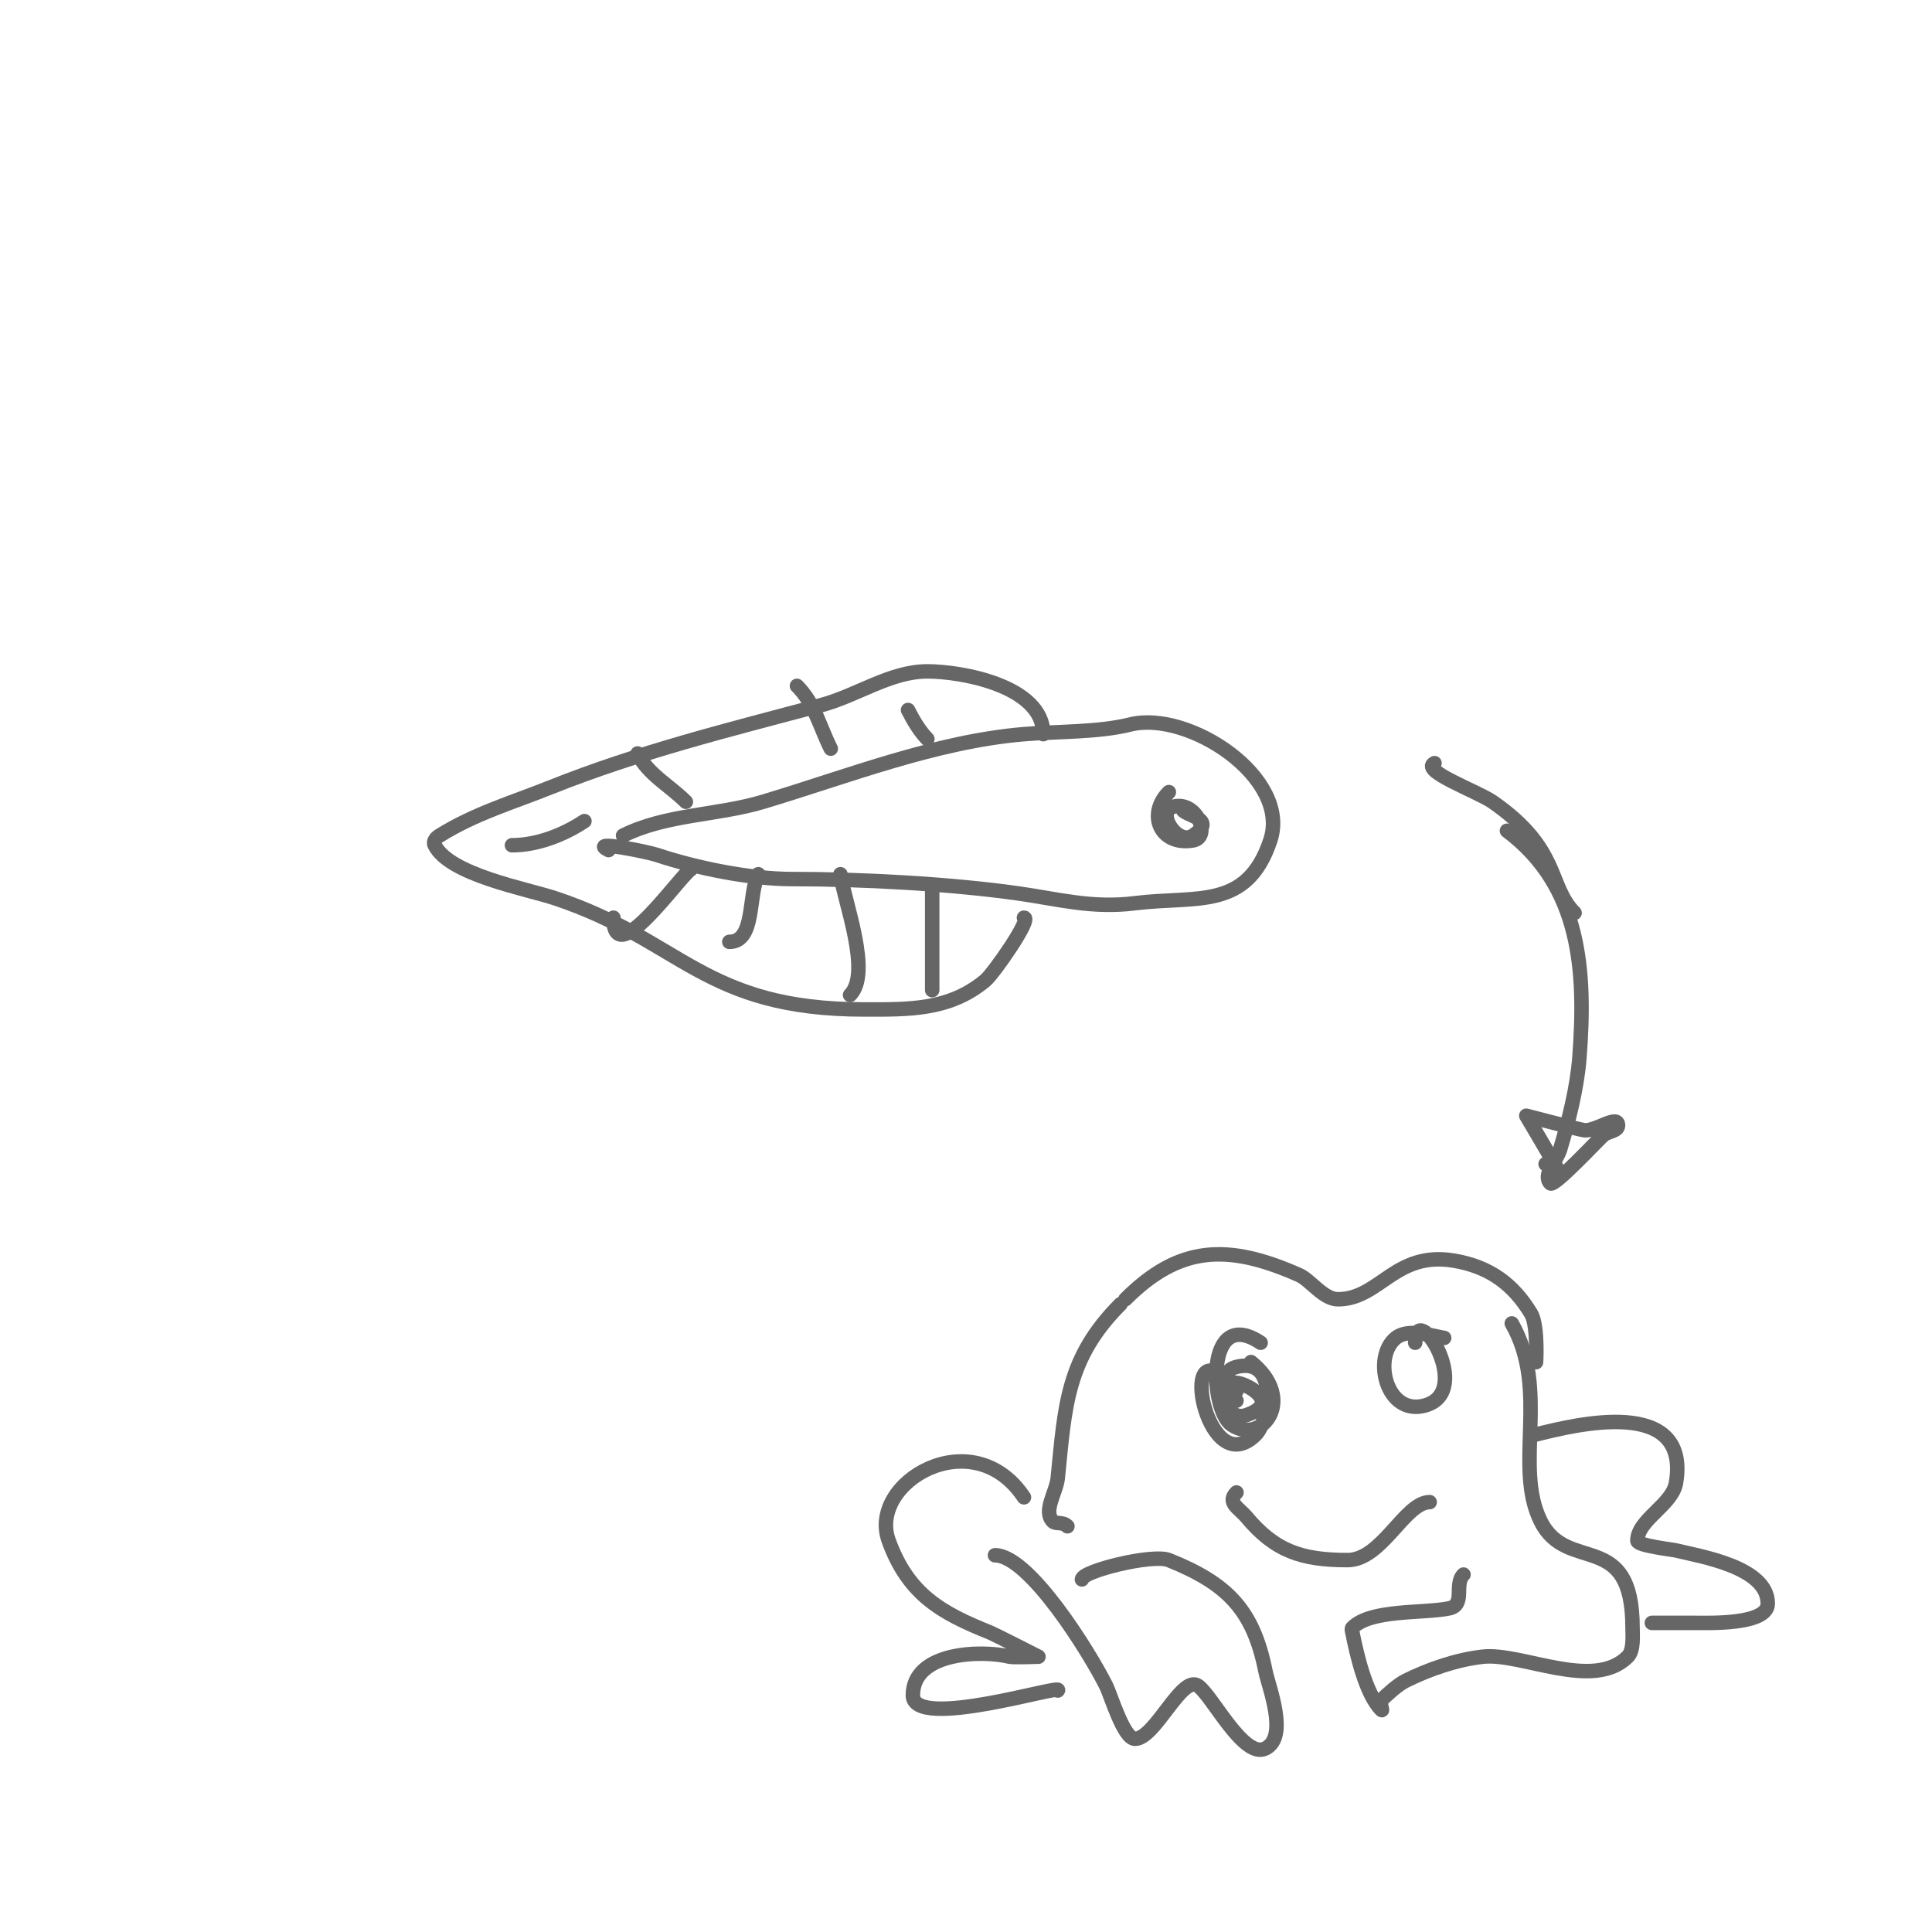 <svg viewBox='0 0 400 400' version='1.1' xmlns='http://www.w3.org/2000/svg' xmlns:xlink='http://www.w3.org/1999/xlink'><g fill='none' stroke='#666666' stroke-width='3' stroke-linecap='round' stroke-linejoin='round'><path d='M129,173c8.88,-4.44 19.486,-4.146 29,-7c17.39,-5.217 35.749,-12.479 54,-14c7.184,-0.599 15.417,-0.354 22,-2c12.055,-3.014 33.335,10.995 29,24c-4.849,14.548 -15.257,11.407 -28,13c-8.88,1.11 -15.807,-0.83 -24,-2c-14.203,-2.029 -32.672,-3 -47,-3c-8.618,0 -19.79,-2.263 -28,-5c-1.959,-0.653 -14.346,-3.173 -10,-1'/><path d='M216,152c0,-10.014 -16.938,-13 -24,-13c-7.67,0 -14.519,5.005 -22,7c-19.01,5.069 -37.709,9.684 -56,17c-7.923,3.169 -15.69,5.432 -23,10c-0.62,0.387 -1.436,1.129 -1,2c3.069,6.138 18.957,8.986 25,11c26.225,8.742 30.667,23 64,23c9.125,0 17.532,0.223 25,-6c1.726,-1.438 9.782,-13 8,-13'/><path d='M193,185c0,-4.879 0,4.121 0,9c0,3.667 0,7.333 0,11'/><path d='M174,181c0.818,5.726 6.543,20.457 2,25'/><path d='M157,181c-2.16,4.32 -0.578,14 -6,14'/><path d='M143,180c-2.502,1.668 -16,21.342 -16,10'/><path d='M121,170c-4.315,2.877 -9.837,5 -15,5'/><path d='M142,166c-3.383,-3.383 -7.827,-5.654 -10,-10'/><path d='M172,155c-2.344,-4.689 -3.327,-9.327 -7,-13'/><path d='M192,153c-1.528,-1.528 -2.953,-3.906 -4,-6'/><path d='M242,164c-4.497,4.497 -1.926,11.154 5,10c3.792,-0.632 0.87,-8.217 -4,-7c-3.864,0.966 0.748,8.168 4,6c5.944,-3.962 -3.789,-4.211 -2,-6'/><path d='M297,158c-3.082,1.541 8.917,5.865 12,8c14.209,9.837 11.379,17.379 17,23'/><path d='M312,172c15.334,11.5 16.379,29.076 15,47c-0.478,6.217 -2.212,13.041 -4,19c-0.697,2.324 -3.716,5.284 -2,7c0.773,0.773 9.981,-9.151 11,-10c0.923,-0.769 3,-0.798 3,-2c0,-2.357 -4.661,1.292 -7,1c-1.093,-0.137 -12,-3 -12,-3c0,0 6.43,10.859 7,12c0.537,1.075 -1.798,-2 -3,-2'/><path d='M233,269c11.11,-11.11 21.146,-11.602 36,-5c2.313,1.028 4.995,5 8,5c8.686,0 11.79,-10.035 24,-8c7.382,1.23 12.331,4.884 16,11c1.533,2.556 1,11.22 1,10'/><path d='M299,277c-2.249,-0.321 -7.356,-2.116 -10,0c-4.902,3.922 -2.051,16.196 6,14c10.431,-2.845 -2,-22.411 -2,-13'/><path d='M261,278c-11.634,-7.756 -10.475,14.017 -6,17c6.376,4.251 13.507,-5.395 4,-13'/><path d='M232,270c-11.19,11.19 -11.512,21.115 -13,36c-0.3,3.003 -3.134,6.866 -1,9c0.626,0.626 1.96,-0.04 3,1'/><path d='M224,327c0,-1.718 14.641,-5.344 18,-4c12.377,4.951 17.509,10.545 20,23c0.642,3.208 4.828,13.586 0,16c-4.533,2.266 -11.046,-11.03 -14,-13c-3.364,-2.243 -8.868,11 -13,11c-2.375,0 -4.992,-8.985 -6,-11c-3.48,-6.96 -15.921,-27 -23,-27'/><path d='M313,274c7.914,13.85 0.299,29.597 6,41c5.485,10.97 19,1.378 19,22c0,1.557 0.316,4.684 -1,6c-7.141,7.141 -21.98,-0.891 -30,0c-5.357,0.595 -11.193,2.597 -16,5c-1.705,0.852 -4.027,3.027 -5,4c-0.471,0.471 0.471,2.471 0,2c-3.293,-3.293 -5.158,-11.792 -6,-16c-0.065,-0.327 -0.236,-0.764 0,-1c3.845,-3.845 14.556,-2.911 20,-4c3.491,-0.698 0.981,-4.981 3,-7'/><path d='M256,309c-2.077,2.077 0.58,3.296 2,5c5.947,7.137 11.469,9 21,9c7.114,0 11.871,-12 17,-12'/><path d='M256,290c-1,-1.667 -1.524,-3.735 -3,-5c-8.691,-7.449 -2.847,21.847 7,12c2.883,-2.883 4.788,-16.197 -4,-14c-5.307,1.327 -2.958,11.653 2,10c10.101,-3.367 -6.796,-9.796 -2,-5'/><path d='M212,310c-10.601,-15.902 -32.397,-3.09 -28,9c4.048,11.131 10.876,14.95 21,19c0.757,0.303 10,5 10,5c0,0 -5.261,0.185 -6,0c-5.4,-1.35 -20,-1.206 -20,8c0,7.422 31.592,-2.592 30,-1'/><path d='M318,297c8.146,-2.037 32.002,-8.01 29,10c-0.765,4.591 -8,7.652 -8,12c0,1.006 7.256,1.814 8,2c4.892,1.223 19,3.371 19,11c0,4.446 -12.157,4 -15,4c-3,0 -6,0 -9,0'/></g>
</svg>